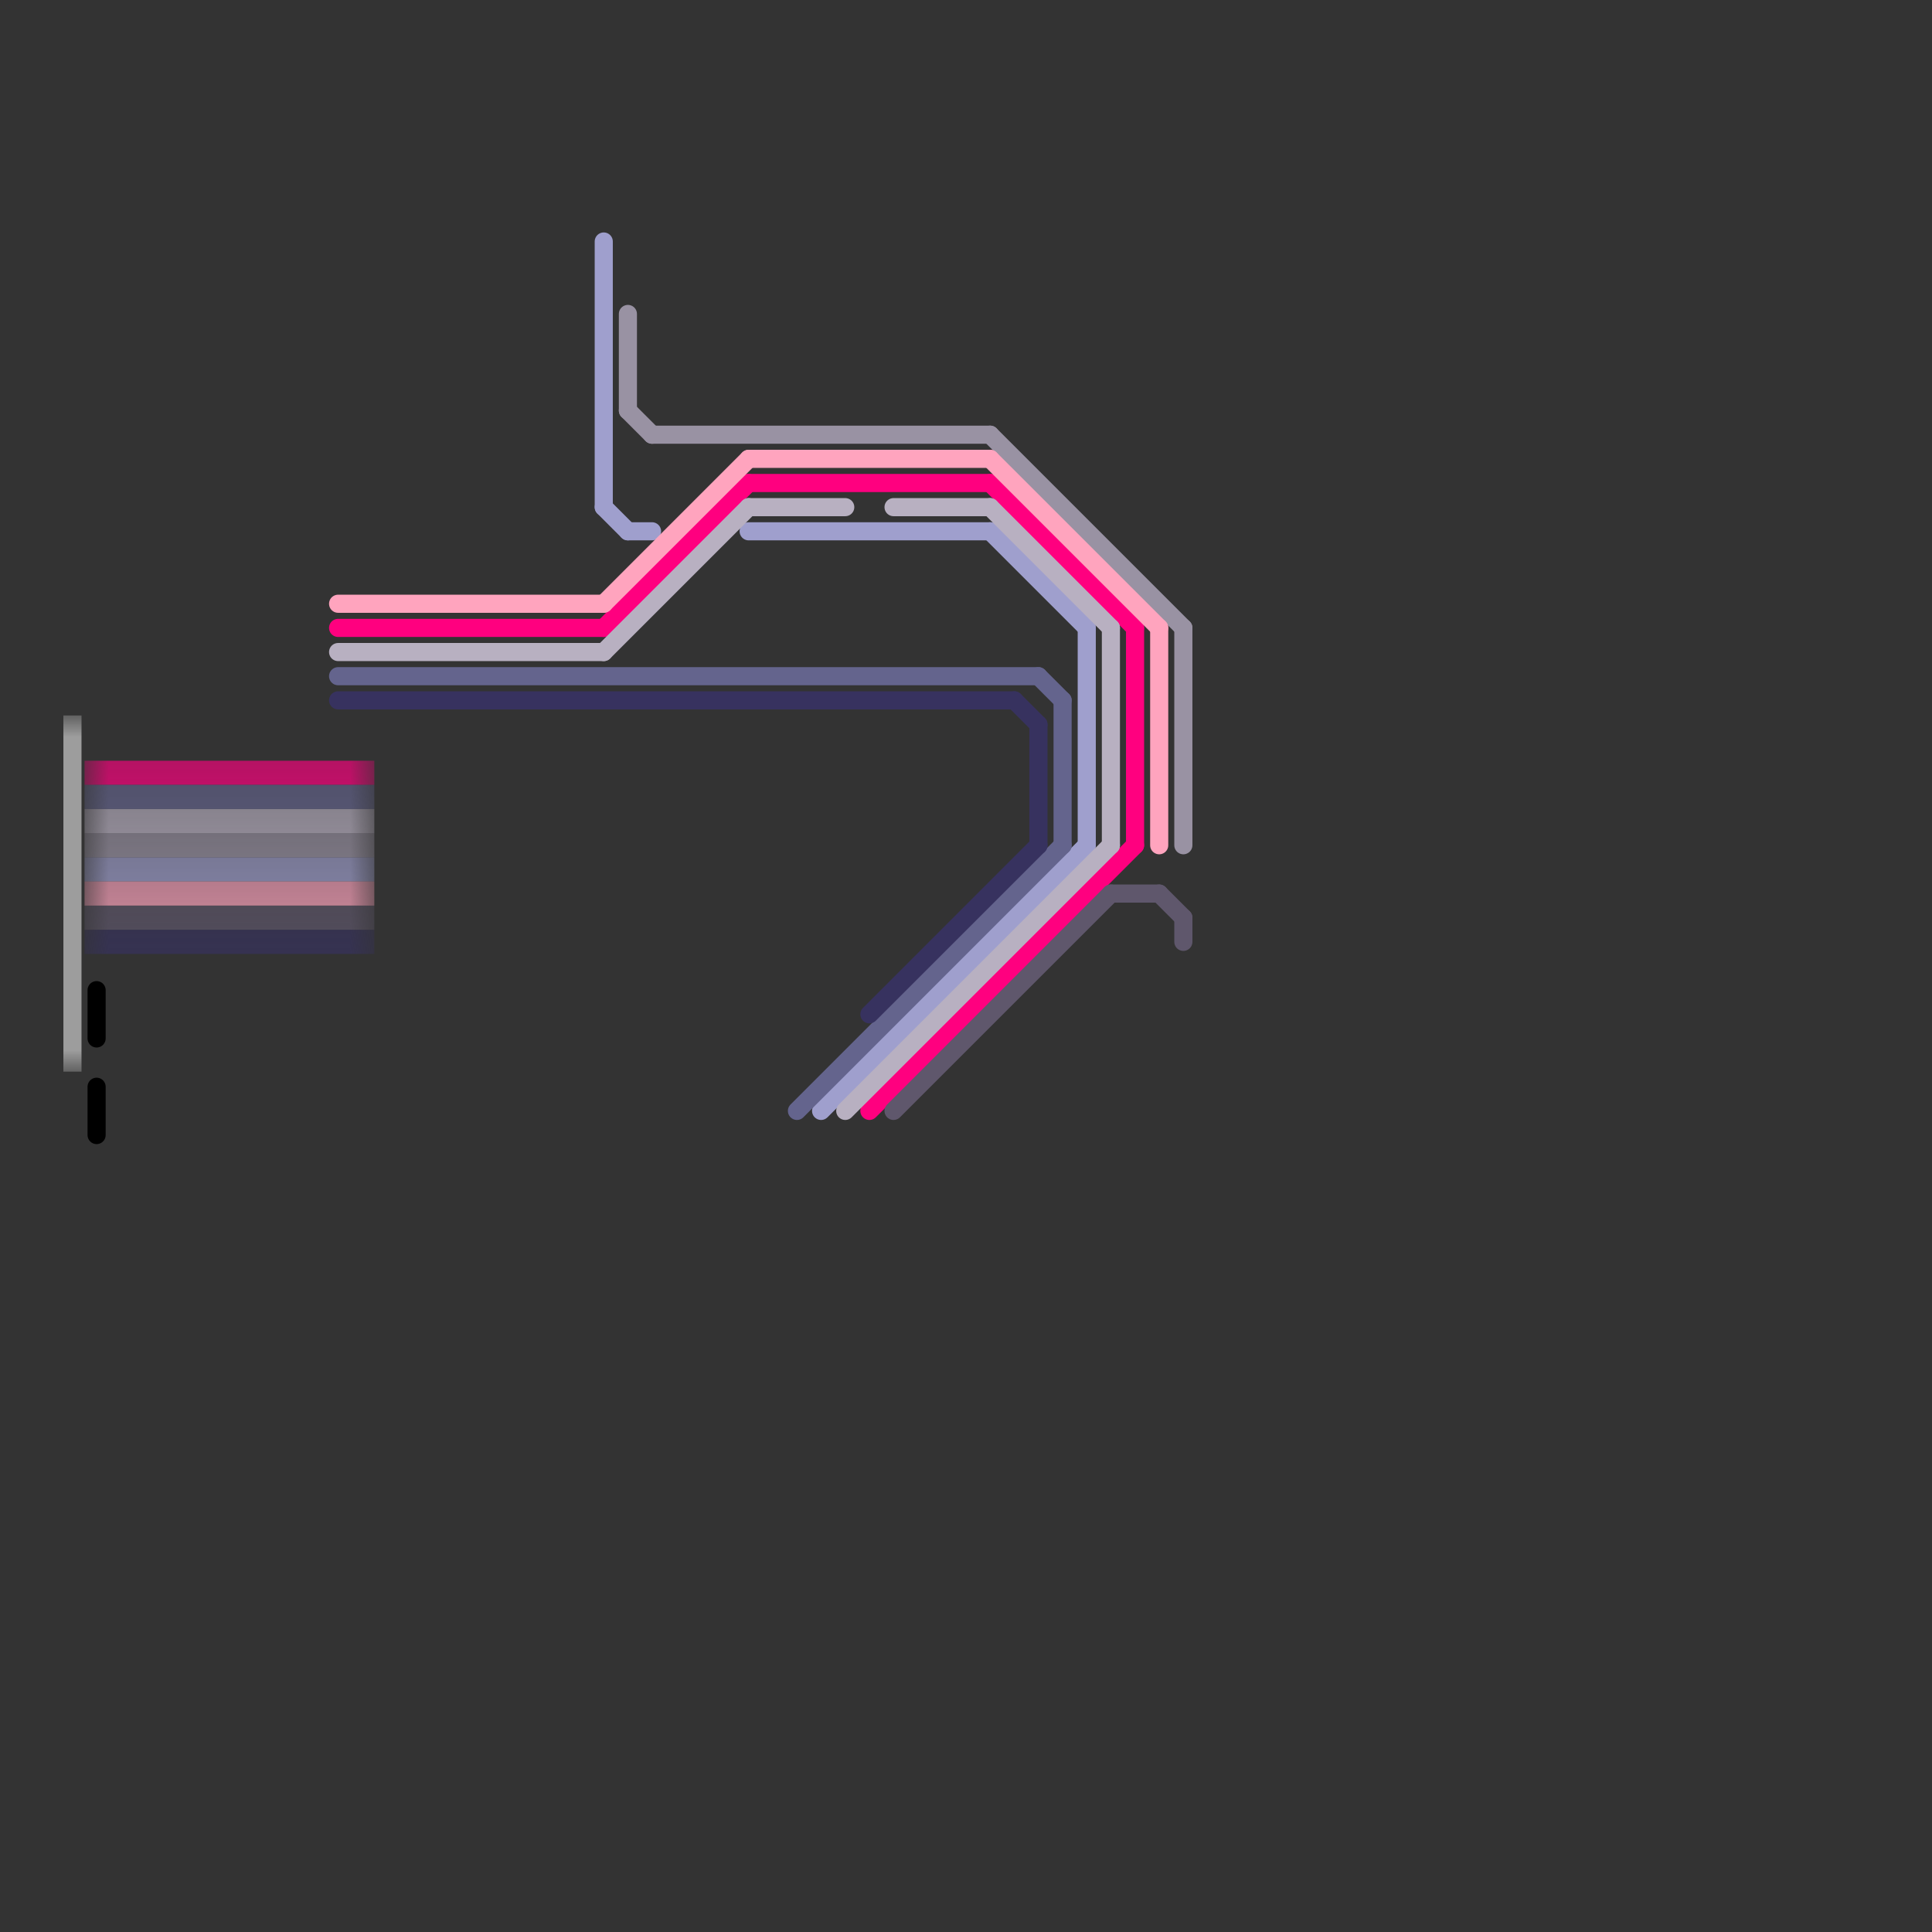 
<svg version="1.1" xmlns="http://www.w3.org/2000/svg" viewBox="0 0 80 80">
<rect x="0" y="0" width="80" height="80" fill="#333333" stroke="none"/>
<style>text { font: 1px Helvetica; font-weight: 600; white-space: pre; dominant-baseline: central; } line { stroke-width: 0.75; fill: none; stroke-linecap: round; stroke-linejoin: round; } .c0 { stroke: #ff007f } .c1 { stroke: #9f9fcd } .c2 { stroke: #9992a3 } .c3 { stroke: #ffa4be } .c4 { stroke: #b8b0c1 } .c5 { stroke: #64648d } .c6 { stroke: #5f576c } .c7 { stroke: #37325f } .c8 { stroke: #ffffff } .c9 { stroke: #000000 } .lh1 { stroke-width: 0.6; stroke-linecap: square; }.lh1 { stroke-width: 0.6; stroke-linecap: square; }.lh1 { stroke-width: 0.6; stroke-linecap: square; }.lh1 { stroke-width: 0.6; stroke-linecap: square; }.lh1 { stroke-width: 0.6; stroke-linecap: square; }.lh1 { stroke-width: 0.6; stroke-linecap: square; }.lh1 { stroke-width: 0.6; stroke-linecap: square; }.lh1 { stroke-width: 0.6; stroke-linecap: square; }.lh2 { stroke-width: 0.45; stroke-linecap: square; }.w2 { stroke-width: .75; }.w1 { stroke-width: 1; }.l13 { stroke-linecap: square; }</style><defs><g id="csm-ffffff"><circle r="0.4" fill="#ffffff"/><circle r="0.2" fill="#fff"/></g><g id="csm-000000"><circle r="0.4" fill="#000000"/><circle r="0.2" fill="#fff"/></g><g id="csm-xf-000000"><circle r="0.4" fill="#fff"/><circle r="0.2" fill="#000000"/></g><g id="csm-ffa4be"><circle r="0.4" fill="#ffa4be"/><circle r="0.2" fill="#fff"/></g><g id="csm-ff007f"><circle r="0.4" fill="#ff007f"/><circle r="0.2" fill="#fff"/></g><g id="csm-b8b0c1"><circle r="0.4" fill="#b8b0c1"/><circle r="0.2" fill="#fff"/></g><g id="csm-64648d"><circle r="0.4" fill="#64648d"/><circle r="0.2" fill="#fff"/></g><g id="csm-37325f"><circle r="0.4" fill="#37325f"/><circle r="0.2" fill="#fff"/></g><g id="csm-xf-ff007f"><circle r="0.4" fill="#fff"/><circle r="0.2" fill="#ff007f"/></g><g id="csm-xf-b8b0c1"><circle r="0.4" fill="#fff"/><circle r="0.2" fill="#b8b0c1"/></g><g id="csm-xf-64648d"><circle r="0.4" fill="#fff"/><circle r="0.2" fill="#64648d"/></g><g id="csm-xf-9f9fcd"><circle r="0.4" fill="#fff"/><circle r="0.2" fill="#9f9fcd"/></g><g id="csm-9f9fcd"><circle r="0.4" fill="#9f9fcd"/><circle r="0.2" fill="#fff"/></g><g id="csm-9992a3"><circle r="0.4" fill="#9992a3"/><circle r="0.2" fill="#fff"/></g><g id="csm-5f576c"><circle r="0.4" fill="#5f576c"/><circle r="0.2" fill="#fff"/></g></defs><line class="c0 " x1="41" y1="20" x2="47" y2="26"/><line class="c0 " x1="31" y1="20" x2="41" y2="20"/><line class="c0 " x1="36" y1="46" x2="47" y2="35"/><line class="c0 " x1="47" y1="26" x2="47" y2="35"/><line class="c0 " x1="25" y1="26" x2="31" y2="20"/><line class="c0 " x1="14" y1="26" x2="25" y2="26"/><mask id="k1-2-1" maskUnits="userSpaceOnUse"><line class="w1 l13" x1="4" y1="32" x2="15" y2="32" stroke="#fff"/><line class="lh1" x1="4" y1="32" x2="15" y2="32" stroke="#000"/></mask><line class="c0 w1 l13" x1="4" y1="32" x2="15" y2="32" mask="url(#k1-2-1)"/><line class="c1 " x1="26" y1="22" x2="27" y2="22"/><line class="c1 " x1="25" y1="10" x2="25" y2="21"/><line class="c1 " x1="25" y1="21" x2="26" y2="22"/><line class="c1 " x1="45" y1="26" x2="45" y2="35"/><line class="c1 " x1="31" y1="22" x2="41" y2="22"/><line class="c1 " x1="41" y1="22" x2="45" y2="26"/><line class="c1 " x1="34" y1="46" x2="45" y2="35"/><mask id="k2-2-1" maskUnits="userSpaceOnUse"><line class="w1 l13" x1="4" y1="36" x2="15" y2="36" stroke="#fff"/><line class="lh1" x1="4" y1="36" x2="15" y2="36" stroke="#000"/></mask><line class="c1 w1 l13" x1="4" y1="36" x2="15" y2="36" mask="url(#k2-2-1)"/><line class="c2 " x1="26" y1="13" x2="26" y2="17"/><line class="c2 " x1="41" y1="18" x2="49" y2="26"/><line class="c2 " x1="26" y1="17" x2="27" y2="18"/><line class="c2 " x1="27" y1="18" x2="41" y2="18"/><line class="c2 " x1="49" y1="26" x2="49" y2="35"/><mask id="k3-2-1" maskUnits="userSpaceOnUse"><line class="w1 l13" x1="4" y1="35" x2="15" y2="35" stroke="#fff"/><line class="lh1" x1="4" y1="35" x2="15" y2="35" stroke="#000"/></mask><line class="c2 w1 l13" x1="4" y1="35" x2="15" y2="35" mask="url(#k3-2-1)"/><line class="c3 " x1="48" y1="26" x2="48" y2="35"/><line class="c3 " x1="25" y1="25" x2="31" y2="19"/><line class="c3 " x1="31" y1="19" x2="41" y2="19"/><line class="c3 " x1="14" y1="25" x2="25" y2="25"/><line class="c3 " x1="41" y1="19" x2="48" y2="26"/><mask id="k4-2-1" maskUnits="userSpaceOnUse"><line class="w1 l13" x1="4" y1="37" x2="15" y2="37" stroke="#fff"/><line class="lh1" x1="4" y1="37" x2="15" y2="37" stroke="#000"/></mask><line class="c3 w1 l13" x1="4" y1="37" x2="15" y2="37" mask="url(#k4-2-1)"/><line class="c4 " x1="46" y1="26" x2="46" y2="35"/><line class="c4 " x1="25" y1="27" x2="31" y2="21"/><line class="c4 " x1="31" y1="21" x2="35" y2="21"/><line class="c4 " x1="41" y1="21" x2="46" y2="26"/><line class="c4 " x1="14" y1="27" x2="25" y2="27"/><line class="c4 " x1="35" y1="46" x2="46" y2="35"/><line class="c4 " x1="37" y1="21" x2="41" y2="21"/><mask id="k5-2-1" maskUnits="userSpaceOnUse"><line class="w1 l13" x1="4" y1="34" x2="15" y2="34" stroke="#fff"/><line class="lh1" x1="4" y1="34" x2="15" y2="34" stroke="#000"/></mask><line class="c4 w1 l13" x1="4" y1="34" x2="15" y2="34" mask="url(#k5-2-1)"/><line class="c5 " x1="33" y1="46" x2="44" y2="35"/><line class="c5 " x1="14" y1="28" x2="43" y2="28"/><line class="c5 " x1="44" y1="29" x2="44" y2="35"/><line class="c5 " x1="43" y1="28" x2="44" y2="29"/><mask id="k6-2-1" maskUnits="userSpaceOnUse"><line class="w1 l13" x1="4" y1="33" x2="15" y2="33" stroke="#fff"/><line class="lh1" x1="4" y1="33" x2="15" y2="33" stroke="#000"/></mask><line class="c5 w1 l13" x1="4" y1="33" x2="15" y2="33" mask="url(#k6-2-1)"/><line class="c6 " x1="49" y1="38" x2="49" y2="39"/><line class="c6 " x1="37" y1="46" x2="46" y2="37"/><line class="c6 " x1="46" y1="37" x2="48" y2="37"/><line class="c6 " x1="48" y1="37" x2="49" y2="38"/><mask id="k7-2-1" maskUnits="userSpaceOnUse"><line class="w1 l13" x1="4" y1="38" x2="15" y2="38" stroke="#fff"/><line class="lh1" x1="4" y1="38" x2="15" y2="38" stroke="#000"/></mask><line class="c6 w1 l13" x1="4" y1="38" x2="15" y2="38" mask="url(#k7-2-1)"/><line class="c7 " x1="43" y1="30" x2="43" y2="35"/><line class="c7 " x1="14" y1="29" x2="42" y2="29"/><line class="c7 " x1="36" y1="42" x2="43" y2="35"/><line class="c7 " x1="42" y1="29" x2="43" y2="30"/><mask id="k8-2-1" maskUnits="userSpaceOnUse"><line class="w1 l13" x1="4" y1="39" x2="15" y2="39" stroke="#fff"/><line class="lh1" x1="4" y1="39" x2="15" y2="39" stroke="#000"/></mask><line class="c7 w1 l13" x1="4" y1="39" x2="15" y2="39" mask="url(#k8-2-1)"/><mask id="k9-1-1" maskUnits="userSpaceOnUse"><line class="l13" x1="3" y1="30" x2="3" y2="44" stroke="#fff"/><line class="lh2" x1="3" y1="30" x2="3" y2="44" stroke="#000"/></mask><line class="c8 l13" x1="3" y1="30" x2="3" y2="44" mask="url(#k9-1-1)"/><line class="c9 " x1="4" y1="41" x2="4" y2="43"/><line class="c9 " x1="4" y1="45" x2="4" y2="47"/>
</svg>
